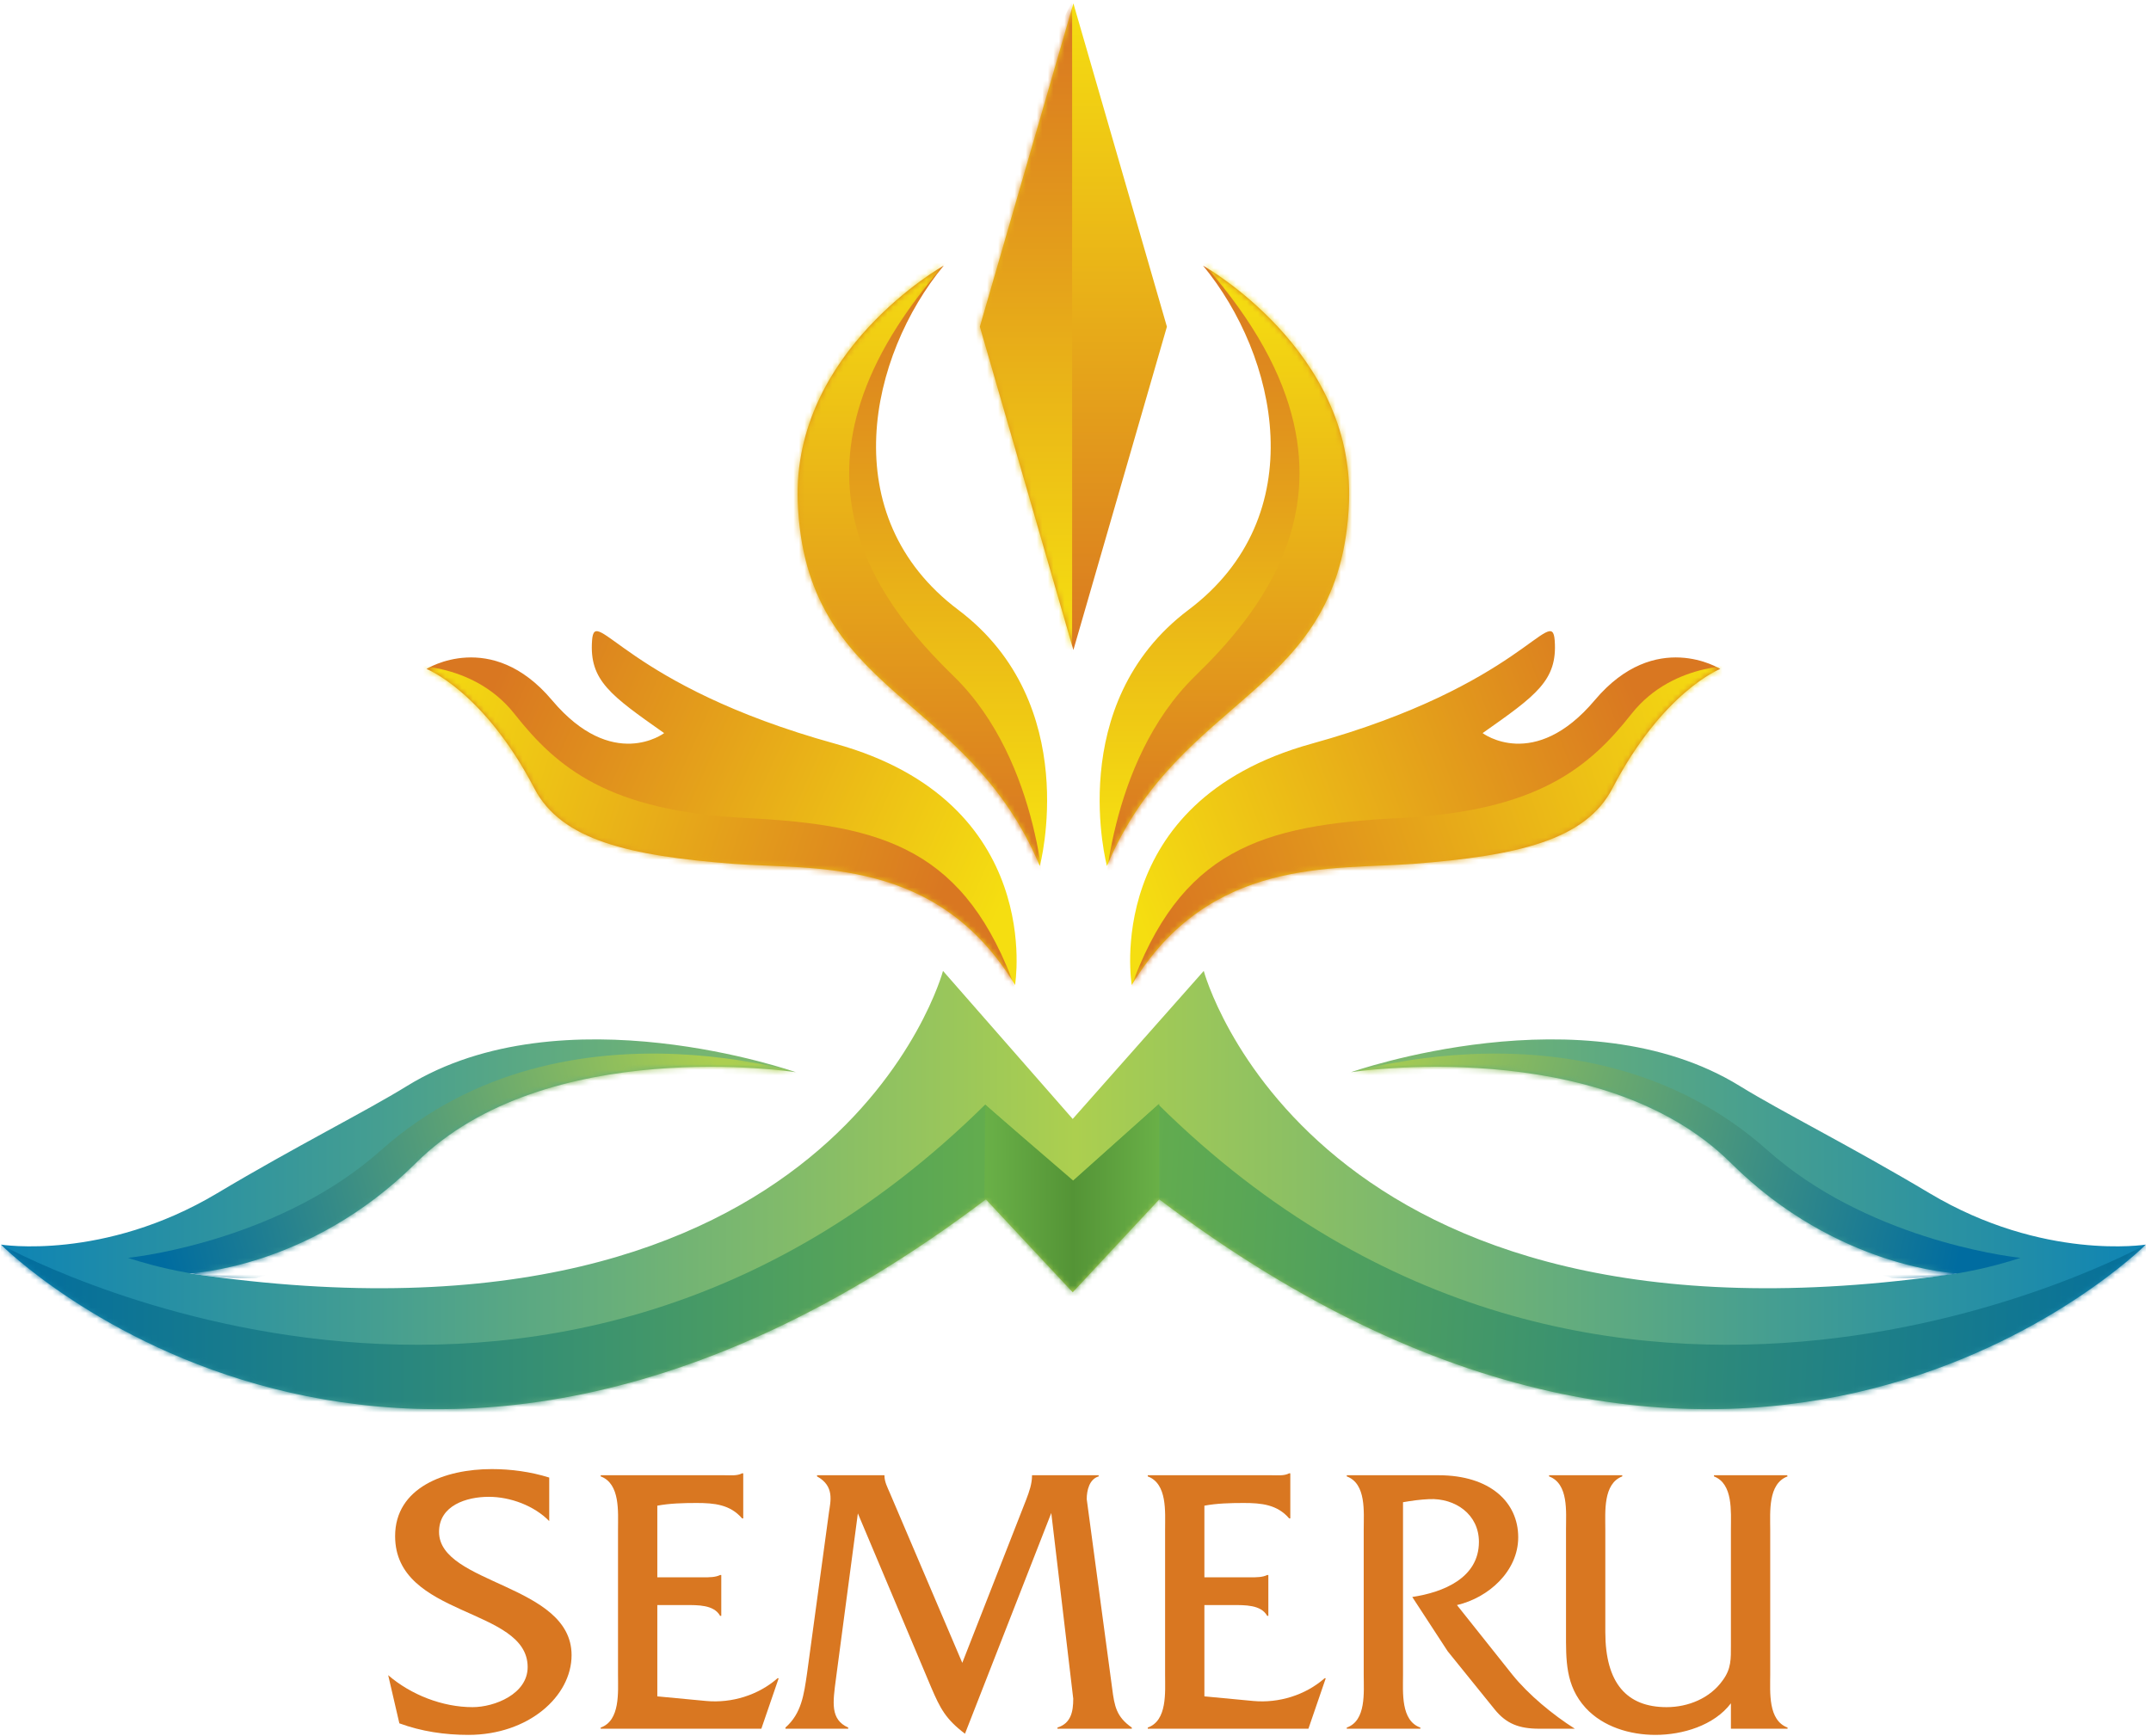 <svg width="389" height="314" viewBox="0 0 389 314" fill="none" xmlns="http://www.w3.org/2000/svg">
<path d="M313.029 312.684V308.086C309.964 312.127 304.25 313.799 299.373 313.799C294.774 313.799 289.896 312.336 286.761 308.922C283.068 304.88 283.207 300.212 283.207 295.195V276.591C283.207 273.456 283.695 268.369 280.142 267.045V266.836H293.38V267.045C289.896 268.369 290.315 273.456 290.315 276.591V295.195C290.315 304.462 294.216 308.782 301.393 308.782C305.295 308.782 309.267 307.18 311.566 303.905C313.099 301.815 313.029 300.073 313.029 297.564V276.591C313.029 273.456 313.447 268.369 309.964 267.045V266.836H323.202L323.272 267.045C319.718 268.369 320.136 273.456 320.136 276.661V302.929C320.136 306.065 319.718 311.151 323.272 312.475V312.684H313.029Z" fill="#D97721"/>
<path d="M243.558 266.836H260.141C269.478 266.836 274.564 271.714 274.564 278.055C274.564 284.186 269.199 288.994 263.485 290.318L273.519 302.929C276.445 306.553 280.835 310.176 284.807 312.684H278.396C274.703 312.684 272.404 311.778 270.314 309.2L261.813 298.679L255.403 288.855C260.977 288.018 267.457 285.44 267.457 278.891C267.457 273.874 263.137 270.947 258.469 271.156C256.866 271.226 255.333 271.435 253.731 271.714V302.929C253.731 306.135 253.312 311.221 256.866 312.475V312.684H243.558V312.475C247.111 311.221 246.623 306.065 246.623 302.929V276.661C246.623 273.456 247.111 268.369 243.558 267.045V266.836Z" fill="#D97721"/>
<path d="M217.81 290.318V306.831L226.659 307.667C231.258 308.086 236.065 306.622 239.549 303.556H239.758L236.623 312.684H207.567V312.475C211.121 311.221 210.703 306.065 210.703 302.929V276.661C210.703 273.456 211.121 268.369 207.567 267.045V266.836H229.864C231.049 266.836 232.233 266.976 233.139 266.488H233.348V274.64H233.139C230.979 272.132 228.122 271.853 224.917 271.853C222.478 271.853 220.04 271.923 217.81 272.341V285.301H226.102C227.216 285.301 228.331 285.301 229.167 284.883H229.376V292.269H229.167C228.053 290.248 225.126 290.318 222.966 290.318H217.81Z" fill="#D97721"/>
<path d="M174.025 300.769L185.591 271.226C186.149 269.763 186.637 268.369 186.637 266.906V266.836H198.691V267.045C197.019 267.533 196.531 269.554 196.531 271.156L201.129 305.368C201.548 308.643 201.896 310.524 204.683 312.475V312.684H191.235V312.475C193.674 311.709 194.092 309.618 194.092 307.249L190.12 273.665L174.513 313.59C171.029 310.942 170.053 309.061 168.381 305.159L155.142 273.735L151.171 303.696C150.613 307.946 150.126 311.012 153.4 312.475V312.684H142.043V312.475C144.969 309.897 145.387 306.483 145.945 302.72L149.917 273.525C150.195 271.574 150.962 268.787 147.757 267.045V266.836H159.95V266.906C159.95 268.021 160.508 269.066 160.926 270.042L174.025 300.769Z" fill="#D97721"/>
<path d="M118.873 290.318V306.831L127.722 307.667C132.321 308.086 137.129 306.622 140.613 303.556H140.822L137.686 312.684H108.631V312.475C112.184 311.221 111.766 306.065 111.766 302.929V276.661C111.766 273.456 112.184 268.369 108.631 267.045V266.836H130.928C132.112 266.836 133.297 266.976 134.203 266.488H134.412V274.64H134.203C132.043 272.132 129.186 271.853 125.981 271.853C123.542 271.853 121.103 271.923 118.873 272.341V285.301H127.165C128.28 285.301 129.395 285.301 130.231 284.883H130.44V292.269H130.231C129.116 290.248 126.19 290.318 124.03 290.318H118.873Z" fill="#D97721"/>
<path d="M99.326 267.254V275.128C96.609 272.341 92.289 270.738 88.387 270.738C84.415 270.738 79.399 272.271 79.399 277.079C79.399 286.625 103.368 286.485 103.368 299.376C103.368 306.831 95.564 313.799 84.694 313.799C80.444 313.799 76.193 313.172 72.222 311.709L70.201 302.999C74.312 306.553 80.026 308.782 85.46 308.782C89.432 308.782 95.424 306.413 95.424 301.536C95.424 290.666 71.455 292.617 71.455 277.845C71.455 269.066 80.444 265.722 88.944 265.722C92.428 265.722 95.982 266.209 99.326 267.254Z" fill="#D97721"/>
<path fill-rule="evenodd" clip-rule="evenodd" d="M200.19 156.647C200.19 156.647 192.325 127.324 214.936 110.308C237.547 93.293 230.993 64.327 217.558 48.036C217.558 48.036 244.988 63.438 243.964 90.776C242.648 125.916 213.332 125.215 200.19 156.647Z" fill="url(#paint0_linear_5_1417)"/>
<mask id="mask0_5_1417" style="mask-type:luminance" maskUnits="userSpaceOnUse" x="198" y="48" width="46" height="109">
<path d="M200.19 156.647C200.19 156.647 192.325 127.324 214.936 110.308C237.547 93.293 230.993 64.327 217.558 48.036C217.558 48.036 244.988 63.438 243.964 90.776C242.648 125.916 213.332 125.215 200.19 156.647Z" fill="white"/>
</mask>
<g mask="url(#mask0_5_1417)">
<path fill-rule="evenodd" clip-rule="evenodd" d="M199.571 164.228C199.571 164.228 200.106 137.879 216.136 122.28C222.069 116.508 228.814 108.898 232.417 99.412C237.515 85.984 236.318 68.792 217.62 47.679L217.106 36.382L249.719 61.562L248.316 107.664L235.691 128.584L199.571 164.228Z" fill="url(#paint1_linear_5_1417)"/>
</g>
<path fill-rule="evenodd" clip-rule="evenodd" d="M188.043 156.647C188.043 156.647 195.908 127.324 173.297 110.308C150.686 93.293 157.24 64.327 170.675 48.036C170.675 48.036 143.246 63.438 144.269 90.776C145.585 125.916 174.902 125.215 188.043 156.647Z" fill="url(#paint2_linear_5_1417)"/>
<mask id="mask1_5_1417" style="mask-type:luminance" maskUnits="userSpaceOnUse" x="144" y="48" width="46" height="109">
<path d="M188.043 156.647C188.043 156.647 195.908 127.324 173.297 110.308C150.686 93.293 157.24 64.327 170.675 48.036C170.675 48.036 143.246 63.438 144.269 90.776C145.585 125.916 174.902 125.215 188.043 156.647Z" fill="white"/>
</mask>
<g mask="url(#mask1_5_1417)">
<path fill-rule="evenodd" clip-rule="evenodd" d="M189.007 164.228C189.007 164.228 188.472 137.879 172.442 122.28C158.113 108.337 139.046 83.707 170.958 47.679L171.473 36.382L138.859 61.562L140.262 107.664L152.887 128.584L189.007 164.228Z" fill="url(#paint3_linear_5_1417)"/>
</g>
<path fill-rule="evenodd" clip-rule="evenodd" d="M194.117 0.608L211.03 59.092L194.117 117.575L177.204 59.092L194.117 0.608Z" fill="url(#paint4_linear_5_1417)"/>
<mask id="mask2_5_1417" style="mask-type:luminance" maskUnits="userSpaceOnUse" x="177" y="0" width="35" height="118">
<path d="M194.117 0.608L211.03 59.091L194.117 117.574L177.204 59.091L194.117 0.608Z" fill="white"/>
</mask>
<g mask="url(#mask2_5_1417)">
<path fill-rule="evenodd" clip-rule="evenodd" d="M193.89 0.276V123.164L169.504 48.973L193.89 0.276Z" fill="url(#paint5_linear_5_1417)"/>
</g>
<path fill-rule="evenodd" clip-rule="evenodd" d="M193.995 202.392L217.695 175.615C217.695 175.615 236.911 247.638 353.926 230.324C353.926 230.324 332.23 229.461 313.05 210.378C289.505 186.949 244.322 193.938 244.322 193.938C244.322 193.938 286.451 179.045 314.636 196.432C322.197 201.098 334.618 207.269 348.986 215.845C369.528 228.102 388.068 225.116 388.068 225.116C388.068 225.116 315.908 297.261 209.646 216.935L193.995 233.745L178.295 216.935C72.033 297.261 0.168 225.116 0.168 225.116C0.168 225.116 18.708 228.102 39.25 215.845C53.617 207.269 66.039 201.098 73.6 196.432C101.785 179.045 143.914 193.938 143.914 193.938C143.914 193.938 98.731 186.949 75.185 210.378C56.006 229.461 34.309 230.324 34.309 230.324C151.325 247.638 170.54 175.615 170.54 175.615L193.995 202.392Z" fill="url(#paint6_linear_5_1417)"/>
<mask id="mask3_5_1417" style="mask-type:luminance" maskUnits="userSpaceOnUse" x="0" y="175" width="389" height="80">
<path d="M193.995 202.392L217.695 175.615C217.695 175.615 236.911 247.638 353.926 230.324C353.926 230.324 332.23 229.461 313.05 210.378C289.505 186.949 244.322 193.938 244.322 193.938C244.322 193.938 286.451 179.045 314.636 196.432C322.197 201.098 334.618 207.269 348.986 215.845C369.528 228.102 388.068 225.116 388.068 225.116C388.068 225.116 315.908 297.261 209.646 216.935L193.995 233.745L178.295 216.935C72.033 297.261 0.168 225.116 0.168 225.116C0.168 225.116 18.708 228.102 39.25 215.845C53.617 207.269 66.039 201.098 73.6 196.432C101.785 179.045 143.914 193.938 143.914 193.938C143.914 193.938 98.731 186.949 75.185 210.378C56.006 229.461 34.309 230.324 34.309 230.324C151.325 247.638 170.54 175.615 170.54 175.615L193.995 202.392Z" fill="white"/>
</mask>
<g mask="url(#mask3_5_1417)">
<path fill-rule="evenodd" clip-rule="evenodd" d="M0.168 225.117C0.168 225.117 97.412 279.525 178.169 199.789L193.962 213.665L194.118 235.589L66.755 264.879L0.168 251.711V225.117Z" fill="url(#paint7_linear_5_1417)"/>
<path fill-rule="evenodd" clip-rule="evenodd" d="M237.868 195.868C237.868 195.868 285.829 177.931 319.634 208.048C337.33 223.812 362.234 227.188 365.389 227.51C365.389 227.51 353.597 231.663 342.205 231.179L290.024 215.391L281.787 204.081L237.868 195.868Z" fill="url(#paint8_linear_5_1417)"/>
<path fill-rule="evenodd" clip-rule="evenodd" d="M150.674 195.868C150.674 195.868 102.713 177.931 68.908 208.048C51.212 223.812 26.308 227.188 23.153 227.51C23.153 227.51 34.945 231.663 46.337 231.179L98.518 215.391L106.755 204.081L150.674 195.868Z" fill="url(#paint9_linear_5_1417)"/>
<path fill-rule="evenodd" clip-rule="evenodd" d="M388.067 225.117C388.067 225.117 290.246 279.525 209.49 199.789L193.961 213.665L192.671 236.54L321.48 264.879L388.067 251.711V225.117Z" fill="url(#paint10_linear_5_1417)"/>
<path fill-rule="evenodd" clip-rule="evenodd" d="M178.01 220.357L178.165 199.836L194.08 213.537L209.641 199.639V219.477L194.945 239.851L178.01 220.357Z" fill="url(#paint11_linear_5_1417)"/>
</g>
<path fill-rule="evenodd" clip-rule="evenodd" d="M183.566 178.169C183.566 178.169 189.146 145.07 151.046 134.522C112.946 123.978 107.559 109.12 107.071 115.857C106.548 123.083 110.423 125.778 120.11 132.602C120.11 132.602 110.8 139.667 99.822 126.64C88.844 113.614 77.132 120.997 77.132 120.997C77.132 120.997 87.464 125.002 96.645 142.615C101.504 151.941 113.657 154.788 132.704 156.255C147.095 157.363 169.516 154.908 183.566 178.169Z" fill="url(#paint12_linear_5_1417)"/>
<mask id="mask4_5_1417" style="mask-type:luminance" maskUnits="userSpaceOnUse" x="77" y="114" width="107" height="65">
<path d="M183.566 178.169C183.566 178.169 189.146 145.07 151.046 134.522C112.946 123.978 107.559 109.12 107.071 115.857C106.548 123.083 110.423 125.778 120.11 132.602C120.11 132.602 110.8 139.667 99.822 126.64C88.844 113.614 77.132 120.997 77.132 120.997C77.132 120.997 87.464 125.002 96.645 142.615C101.504 151.941 113.657 154.788 132.704 156.255C147.095 157.363 169.516 154.908 183.566 178.169Z" fill="white"/>
</mask>
<g mask="url(#mask4_5_1417)">
<path fill-rule="evenodd" clip-rule="evenodd" d="M72.619 120.349C72.619 120.349 85.325 119.347 93.038 129.122C100.752 138.897 110.082 146.714 135.038 147.968C159.995 149.223 174.715 153.685 183.791 179.251L118.903 169.977L75.568 146.916L72.619 120.349Z" fill="url(#paint13_linear_5_1417)"/>
</g>
<path fill-rule="evenodd" clip-rule="evenodd" d="M204.668 178.169C204.668 178.169 199.088 145.07 237.188 134.522C275.288 123.978 280.676 109.12 281.164 115.857C281.686 123.083 277.811 125.778 268.125 132.602C268.125 132.602 277.434 139.667 288.412 126.64C299.39 113.614 311.103 120.997 311.103 120.997C311.103 120.997 300.77 125.002 291.59 142.615C286.731 151.941 274.577 154.788 255.531 156.255C241.14 157.363 218.719 154.908 204.668 178.169Z" fill="url(#paint14_linear_5_1417)"/>
<mask id="mask5_5_1417" style="mask-type:luminance" maskUnits="userSpaceOnUse" x="204" y="114" width="108" height="65">
<path d="M204.668 178.169C204.668 178.169 199.088 145.07 237.188 134.522C275.288 123.978 280.676 109.12 281.164 115.857C281.686 123.083 277.811 125.778 268.125 132.602C268.125 132.602 277.434 139.667 288.412 126.64C299.39 113.614 311.103 120.997 311.103 120.997C311.103 120.997 300.77 125.002 291.59 142.615C286.731 151.941 274.577 154.788 255.531 156.255C241.14 157.363 218.719 154.908 204.668 178.169Z" fill="white"/>
</mask>
<g mask="url(#mask5_5_1417)">
<path fill-rule="evenodd" clip-rule="evenodd" d="M315.469 120.349C315.469 120.349 302.763 119.347 295.049 129.122C287.335 138.897 278.006 146.714 253.049 147.968C228.093 149.223 213.373 153.685 204.297 179.251L269.185 169.977L312.519 146.916L315.469 120.349Z" fill="url(#paint15_linear_5_1417)"/>
</g>
<defs>
<linearGradient id="paint0_linear_5_1417" x1="194.485" y1="150.536" x2="194.485" y2="48.733" gradientUnits="userSpaceOnUse">
<stop stop-color="#F5DE11"/>
<stop offset="1" stop-color="#D97721"/>
</linearGradient>
<linearGradient id="paint1_linear_5_1417" x1="235.286" y1="154.16" x2="235.286" y2="51.839" gradientUnits="userSpaceOnUse">
<stop stop-color="#D97721"/>
<stop offset="1" stop-color="#F5DE11"/>
</linearGradient>
<linearGradient id="paint2_linear_5_1417" x1="194.486" y1="150.536" x2="194.486" y2="48.733" gradientUnits="userSpaceOnUse">
<stop stop-color="#F5DE11"/>
<stop offset="1" stop-color="#D97721"/>
</linearGradient>
<linearGradient id="paint3_linear_5_1417" x1="164.238" y1="154.16" x2="164.238" y2="43.809" gradientUnits="userSpaceOnUse">
<stop stop-color="#D97721"/>
<stop offset="1" stop-color="#F5DE11"/>
</linearGradient>
<linearGradient id="paint4_linear_5_1417" x1="194.449" y1="0.062" x2="194.449" y2="119.22" gradientUnits="userSpaceOnUse">
<stop stop-color="#F5DE11"/>
<stop offset="1" stop-color="#D97721"/>
</linearGradient>
<linearGradient id="paint5_linear_5_1417" x1="190.703" y1="3.382" x2="190.703" y2="114.666" gradientUnits="userSpaceOnUse">
<stop stop-color="#D97721"/>
<stop offset="1" stop-color="#F5DE11"/>
</linearGradient>
<linearGradient id="paint6_linear_5_1417" x1="-6.625" y1="178.455" x2="395.524" y2="178.455" gradientUnits="userSpaceOnUse">
<stop stop-color="#0881B8"/>
<stop offset="0.5" stop-color="#ACCF4F"/>
<stop offset="1" stop-color="#0881B8"/>
</linearGradient>
<linearGradient id="paint7_linear_5_1417" x1="191.386" y1="219.617" x2="-0.477" y2="219.617" gradientUnits="userSpaceOnUse">
<stop stop-color="#6AB148"/>
<stop offset="1" stop-color="#006CA0"/>
</linearGradient>
<linearGradient id="paint8_linear_5_1417" x1="353.686" y1="230.361" x2="245.077" y2="204.444" gradientUnits="userSpaceOnUse">
<stop stop-color="#006CA0"/>
<stop offset="1" stop-color="#ACCF4F"/>
</linearGradient>
<linearGradient id="paint9_linear_5_1417" x1="30.358" y1="231.321" x2="132.225" y2="204.105" gradientUnits="userSpaceOnUse">
<stop stop-color="#006CA0"/>
<stop offset="1" stop-color="#ACCF4F"/>
</linearGradient>
<linearGradient id="paint10_linear_5_1417" x1="192.613" y1="230.247" x2="396.659" y2="241.378" gradientUnits="userSpaceOnUse">
<stop stop-color="#6AB148"/>
<stop offset="1" stop-color="#006CA0"/>
</linearGradient>
<linearGradient id="paint11_linear_5_1417" x1="177.781" y1="212.561" x2="210.281" y2="212.447" gradientUnits="userSpaceOnUse">
<stop stop-color="#6AB148"/>
<stop offset="0.5" stop-color="#549436"/>
<stop offset="1" stop-color="#6AB148"/>
</linearGradient>
<linearGradient id="paint12_linear_5_1417" x1="180.149" y1="165.945" x2="88.515" y2="125.465" gradientUnits="userSpaceOnUse">
<stop stop-color="#F5DE11"/>
<stop offset="1" stop-color="#D97721"/>
</linearGradient>
<linearGradient id="paint13_linear_5_1417" x1="169.066" y1="166.243" x2="70.948" y2="134.852" gradientUnits="userSpaceOnUse">
<stop stop-color="#D97721"/>
<stop offset="1" stop-color="#F5DE11"/>
</linearGradient>
<linearGradient id="paint14_linear_5_1417" x1="204.692" y1="162.706" x2="296.687" y2="127.576" gradientUnits="userSpaceOnUse">
<stop stop-color="#F5DE11"/>
<stop offset="1" stop-color="#D97721"/>
</linearGradient>
<linearGradient id="paint15_linear_5_1417" x1="212.453" y1="172.481" x2="318.395" y2="135.68" gradientUnits="userSpaceOnUse">
<stop stop-color="#D97721"/>
<stop offset="1" stop-color="#F5DE11"/>
</linearGradient>
</defs>
</svg>
